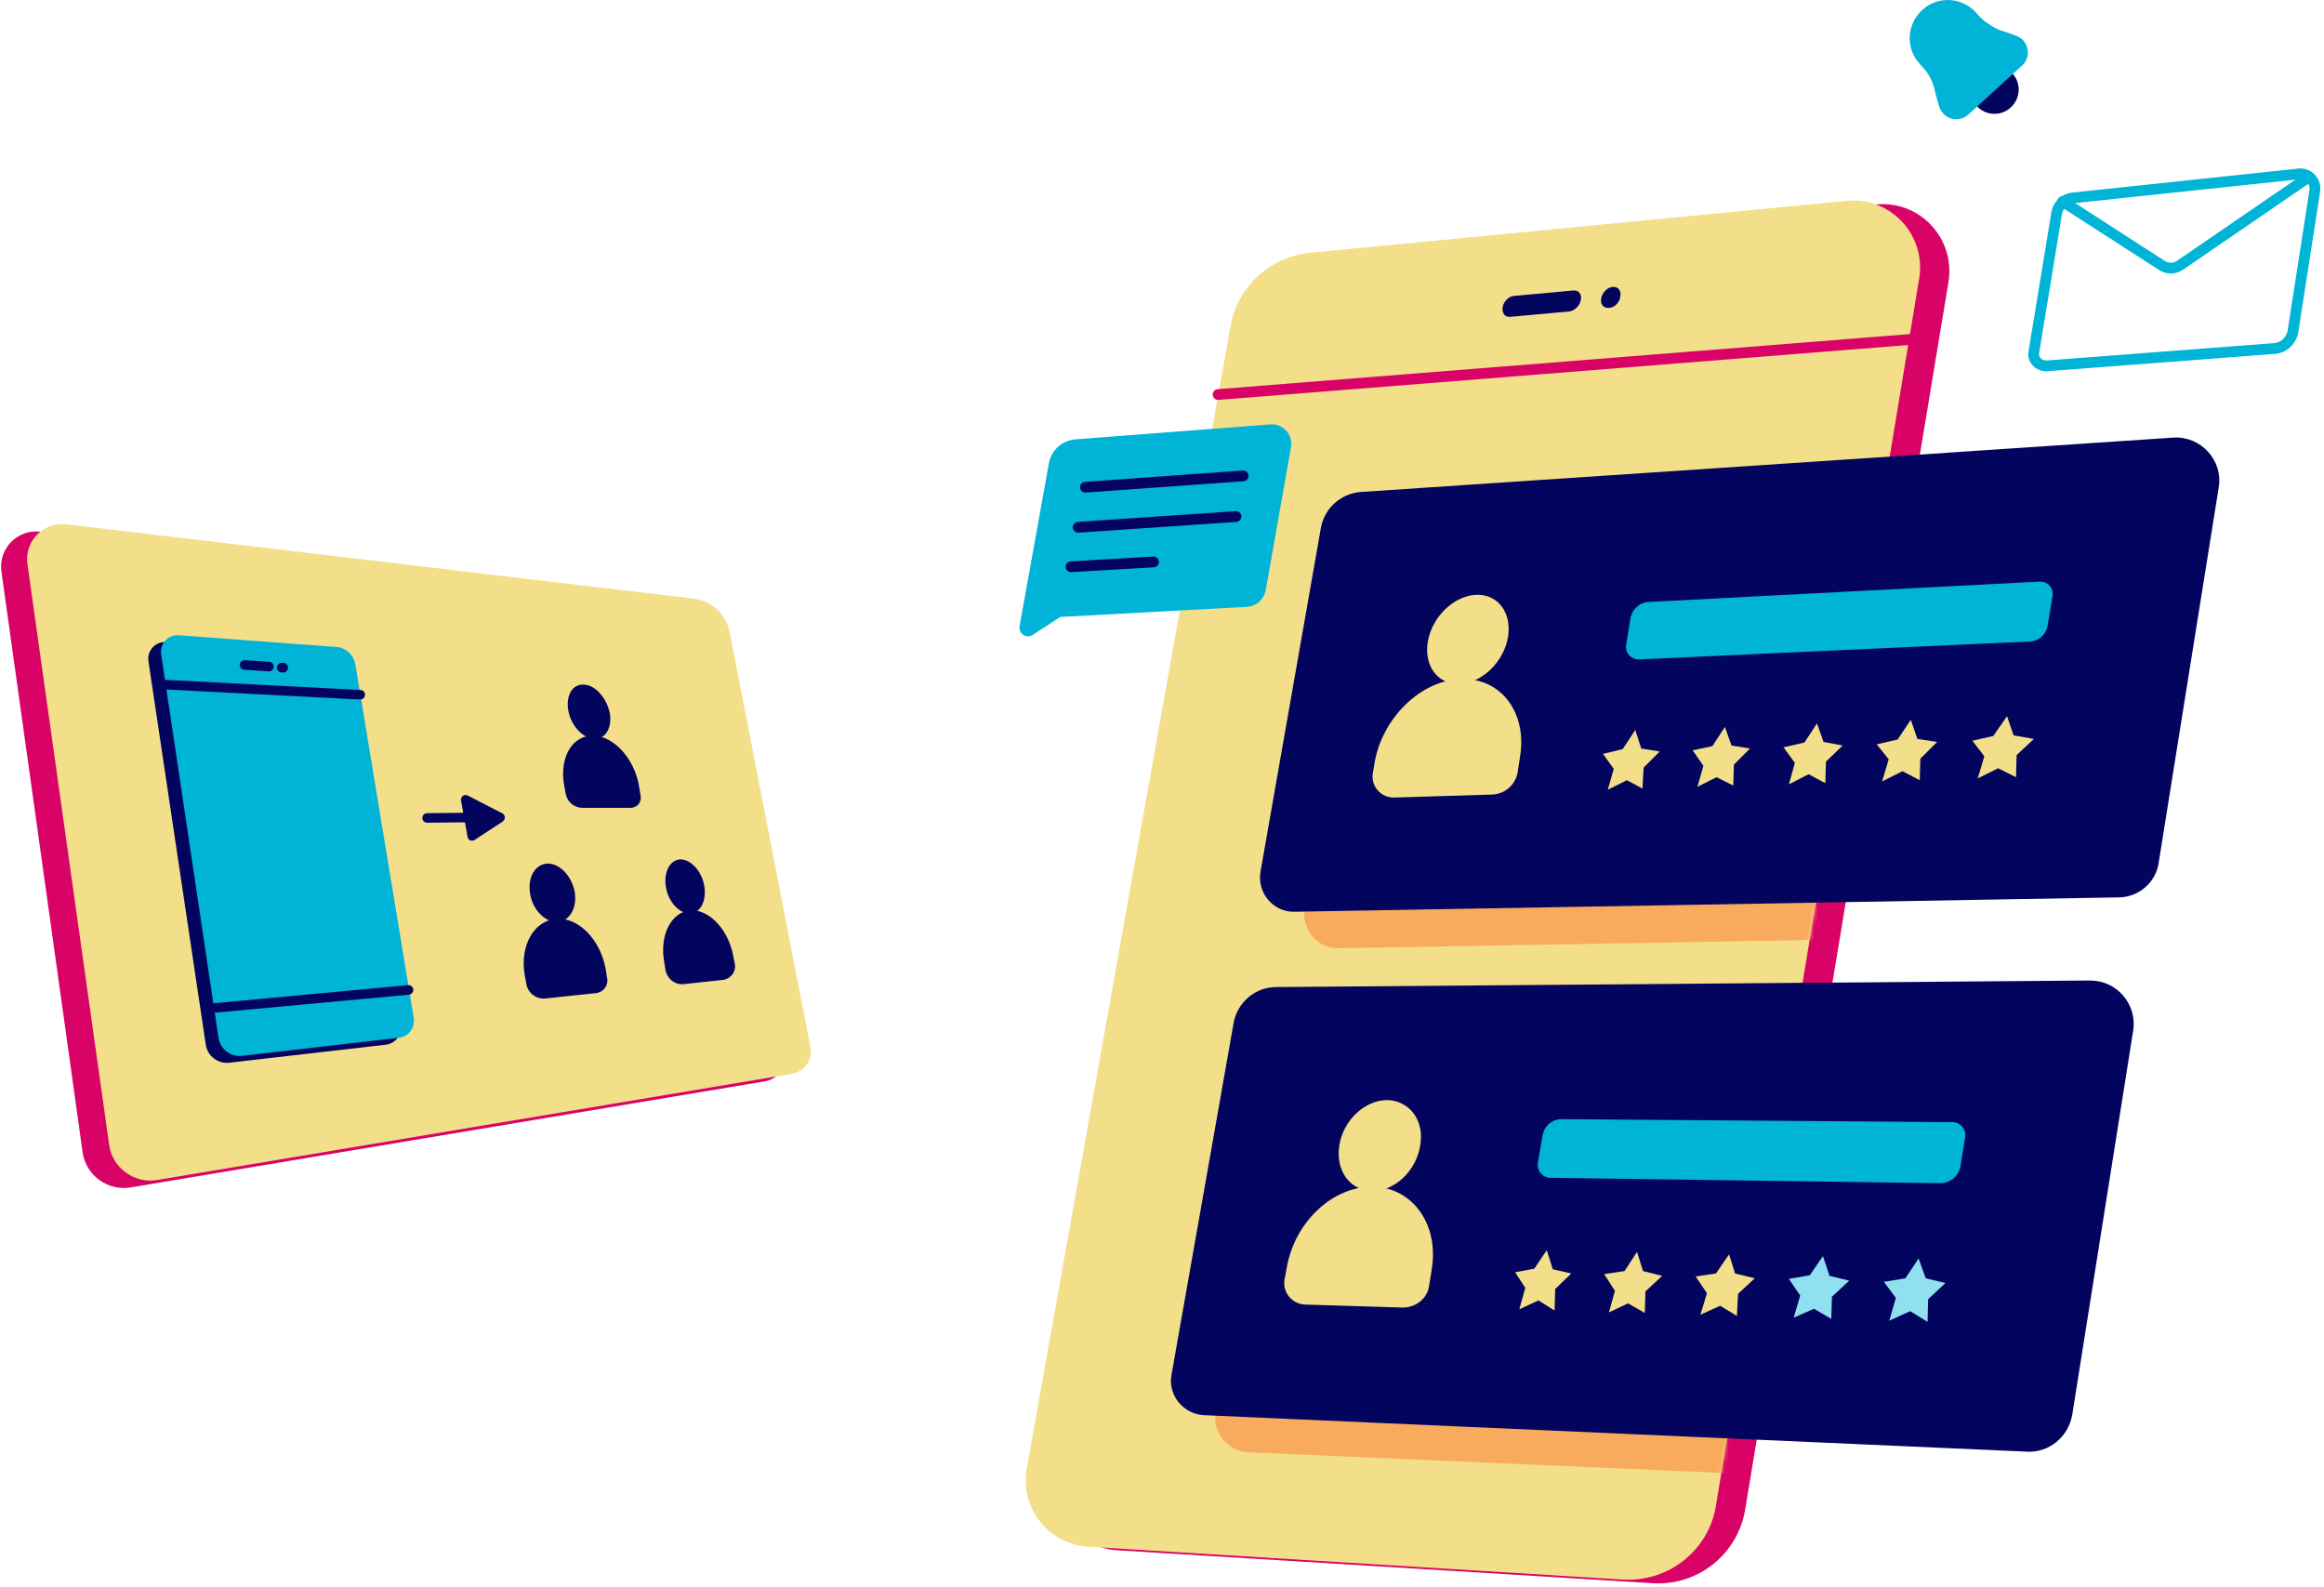 <svg width="599" height="409" viewBox="0 0 599 409" fill="none" xmlns="http://www.w3.org/2000/svg">
<path d="M197.236 278.665L33.616 306.029C27.733 306.986 22.12 302.879 21.299 296.995L0.365 147.291C-0.456 141.407 4.471 136.343 10.354 137.029L172.06 156.19C176.707 156.741 180.407 160.162 181.363 164.81L202.162 271.679C202.713 274.964 200.52 278.114 197.236 278.655V278.665Z" fill="#D90368"/>
<path d="M204.075 276.752L40.456 304.116C34.573 305.073 28.96 300.966 28.139 295.082L7.069 145.378C6.248 139.493 11.175 134.43 17.058 135.116L178.765 154.277C183.411 154.828 187.111 158.249 188.068 162.896L208.867 269.765C209.553 273.051 207.36 276.201 204.075 276.742V276.752Z" fill="#F3DE8A"/>
<path d="M99.549 269.224L59.188 273.872C56.173 274.278 53.44 272.094 53.034 269.224L38.263 170.424C37.857 167.689 40.041 165.225 42.91 165.496L83.271 168.51C85.87 168.646 87.918 170.559 88.333 173.158L103.384 264.296C103.655 266.625 101.877 268.944 99.549 269.224Z" fill="#03045E"/>
<path d="M102.834 267.446L62.472 272.094C59.458 272.5 56.724 270.316 56.318 267.446L41.548 168.646C41.142 165.911 43.325 163.447 46.194 163.718L86.556 166.732C89.154 166.868 91.202 168.781 91.618 171.38L106.669 262.518C106.939 264.847 105.297 267.166 102.834 267.446Z" fill="#00B4D8"/>
<path d="M69.321 173.023C69.321 173.023 69.263 173.023 69.244 173.023L62.955 172.607C62.279 172.559 61.757 171.979 61.806 171.293C61.854 170.617 62.443 170.124 63.11 170.143L69.399 170.559C70.075 170.607 70.597 171.187 70.548 171.873C70.51 172.52 69.969 173.023 69.321 173.023Z" fill="#03045E"/>
<path d="M73.012 173.303H72.606C71.93 173.303 71.379 172.752 71.379 172.066C71.379 171.38 71.93 170.829 72.606 170.829H73.012C73.688 170.829 74.239 171.38 74.239 172.066C74.239 172.752 73.688 173.303 73.012 173.303Z" fill="#03045E"/>
<path d="M92.854 180.28C92.854 180.28 92.816 180.28 92.787 180.28L42.717 177.68C42.04 177.642 41.519 177.072 41.548 176.385C41.586 175.709 42.175 175.207 42.842 175.216L92.912 177.816C93.588 177.854 94.11 178.424 94.081 179.11C94.043 179.767 93.501 180.28 92.854 180.28Z" fill="#03045E"/>
<path d="M55.227 261.011C54.599 261.011 54.058 260.528 54 259.89C53.932 259.214 54.435 258.615 55.111 258.547L105.181 253.89C105.857 253.861 106.456 254.324 106.524 255.001C106.591 255.677 106.089 256.276 105.413 256.344L55.343 261.001C55.343 261.001 55.266 261.001 55.227 261.001V261.011Z" fill="#03045E"/>
<path d="M157.154 183.7C157.84 187.536 156.063 190.541 153.184 190.406C150.17 190.271 147.165 186.985 146.479 183.149C145.794 179.178 147.571 176.173 150.585 176.443C153.454 176.579 156.333 179.864 157.154 183.7Z" fill="#03045E"/>
<path d="M162.487 208.195H150.17C147.977 208.195 146.199 206.688 145.794 204.504L145.388 202.31C144.161 195.054 147.581 189.449 152.913 189.585C158.246 189.72 163.443 195.469 164.68 202.446L165.086 204.91C165.491 206.688 164.264 208.195 162.487 208.195Z" fill="#03045E"/>
<path d="M148.122 229.81C148.808 233.917 146.895 237.338 143.746 237.608C140.596 237.743 137.312 234.593 136.635 230.351C135.95 226.11 137.862 222.689 141.147 222.554C144.296 222.554 147.301 225.704 148.122 229.81Z" fill="#03045E"/>
<path d="M153.59 255.948L140.596 257.32C138.268 257.59 136.085 255.948 135.669 253.629L135.264 251.435C133.892 243.773 137.592 237.202 143.475 236.796C149.088 236.391 154.691 242.13 156.063 249.522L156.468 251.986C156.874 253.899 155.647 255.677 153.599 255.957L153.59 255.948Z" fill="#03045E"/>
<path d="M181.499 228.177C182.184 232.013 180.677 235.154 177.944 235.434C175.21 235.569 172.331 232.564 171.655 228.728C170.969 224.892 172.611 221.616 175.345 221.471C178.079 221.471 180.813 224.486 181.499 228.177Z" fill="#03045E"/>
<path d="M186.425 252.527L176.301 253.619C173.973 253.89 171.925 252.247 171.51 249.928L171.239 248.15C169.867 241.038 173.017 235.009 177.944 234.603C182.87 234.333 187.797 239.666 189.024 246.507L189.43 248.556C189.7 250.469 188.338 252.247 186.416 252.527H186.425Z" fill="#03045E"/>
<path d="M110.089 212.031C109.412 212.031 108.862 211.49 108.862 210.814C108.862 210.137 109.403 209.577 110.079 209.567L122.666 209.432H122.676C123.352 209.432 123.903 209.973 123.903 210.649C123.903 211.326 123.362 211.886 122.686 211.896L110.098 212.031H110.089Z" fill="#03045E"/>
<path d="M122.406 216.408L129.516 211.76C130.337 211.21 130.337 209.983 129.38 209.567L120.628 205.055C119.672 204.504 118.58 205.325 118.851 206.427L120.493 215.597C120.628 216.553 121.584 216.969 122.406 216.418V216.408Z" fill="#03045E"/>
<path d="M425.947 408.019L288.063 399.545C277.746 398.926 270.346 389.525 272.191 379.359L324.725 84.89C326.57 74.715 334.897 67.168 345.06 66.086L483.562 52.684C494.807 51.602 504.052 61.467 502.206 72.715L449.828 388.916C447.982 400.472 437.655 408.792 425.947 408.019Z" fill="#D90368"/>
<path d="M418.402 407.091L280.518 398.617C270.201 397.999 262.801 388.597 264.646 378.432L317.18 83.962C319.025 73.787 327.352 66.241 337.515 65.159L476.017 51.756C487.262 50.674 496.507 60.54 494.662 71.787L442.283 387.988C440.438 399.545 430.111 407.71 418.402 407.091Z" fill="#F3DE8A"/>
<mask id="mask0_1_1719" style="mask-type:luminance" maskUnits="userSpaceOnUse" x="264" y="51" width="231" height="357">
<path d="M418.402 407.091L280.518 398.617C270.201 397.999 262.801 388.597 264.646 378.432L317.18 83.962C319.025 73.787 327.352 66.241 337.515 65.159L476.017 51.756C487.262 50.674 496.507 60.54 494.662 71.787L442.283 387.988C440.438 399.545 430.111 407.71 418.402 407.091Z" fill="white"/>
</mask>
<g mask="url(#mask0_1_1719)">
<path d="M557.358 240.671L345.07 244.372C339.524 244.527 335.361 239.444 336.288 234.052L351.851 145.446C352.779 140.363 356.933 136.662 362.024 136.198L571.54 122.178C578.63 121.714 584.485 128.033 583.248 135.126L567.84 231.434C567.376 236.671 562.758 240.681 557.368 240.681L557.358 240.671Z" fill="#F8AB5D"/>
</g>
<mask id="mask1_1_1719" style="mask-type:luminance" maskUnits="userSpaceOnUse" x="264" y="51" width="231" height="357">
<path d="M418.402 407.091L280.518 398.617C270.201 397.999 262.801 388.597 264.646 378.432L317.18 83.962C319.025 73.787 327.352 66.241 337.515 65.159L476.017 51.756C487.262 50.674 496.507 60.54 494.662 71.787L442.283 387.988C440.438 399.545 430.111 407.71 418.402 407.091Z" fill="white"/>
</mask>
<g mask="url(#mask1_1_1719)">
<path d="M533.941 383.514L321.653 374.267C316.417 373.958 312.408 369.185 313.335 363.947L329.362 273.186C330.289 267.949 334.907 263.939 340.297 263.939L550.122 262.248C557.059 262.248 562.295 268.413 561.213 275.196L545.495 374.277C544.568 379.823 539.486 383.833 533.941 383.524V383.514Z" fill="#F8AB5D"/>
</g>
<path d="M313.944 103.065C313.229 103.065 312.62 102.514 312.562 101.79C312.504 101.026 313.074 100.36 313.837 100.302L491.928 86.126C492.701 86.069 493.357 86.639 493.415 87.402C493.473 88.165 492.903 88.832 492.14 88.89L314.05 103.065C314.05 103.065 313.973 103.065 313.934 103.065H313.944Z" fill="#D90368"/>
<path d="M404.53 80.261L389.276 81.653C387.885 81.807 387.121 80.725 387.276 79.189C387.585 77.652 388.812 76.416 390.203 76.261L405.457 74.87C406.848 74.715 407.766 75.797 407.457 77.334C407.148 78.87 405.766 80.107 404.53 80.261Z" fill="#03045E"/>
<path d="M414.702 79.334C413.311 79.488 412.393 78.406 412.702 76.87C413.011 75.333 414.238 74.097 415.629 73.942C417.021 73.787 417.938 74.87 417.629 76.406C417.475 77.942 416.093 79.334 414.702 79.334Z" fill="#03045E"/>
<path d="M527.391 95.683C526.01 95.683 524.706 95.094 523.827 94.069C522.919 93.006 522.58 91.625 522.89 90.281L528.724 54.771C529.121 51.998 531.468 49.814 534.308 49.611L592.339 43.447C593.875 43.253 595.411 43.785 596.522 44.896C597.681 46.056 598.231 47.669 598.019 49.312L592.31 86.03C592.31 86.088 592.29 86.146 592.271 86.194C591.469 88.996 589.122 91.006 586.417 91.199L527.72 95.673C527.604 95.673 527.488 95.683 527.382 95.683H527.391ZM592.957 46.181C592.86 46.181 592.764 46.181 592.657 46.2L534.55 52.365C532.985 52.481 531.681 53.689 531.458 55.187L525.604 90.813C525.44 91.557 525.739 92.04 525.933 92.262C526.319 92.716 526.908 92.948 527.527 92.9L586.214 88.426C587.711 88.32 589.083 87.122 589.576 85.498L595.266 48.916C595.362 48.162 595.101 47.399 594.551 46.848C594.106 46.403 593.546 46.171 592.947 46.171L592.957 46.181Z" fill="#00B4D8"/>
<path d="M559.512 70.473C558.43 70.473 557.358 70.164 556.44 69.555L530.888 53.08C530.241 52.665 530.058 51.805 530.473 51.167C530.888 50.52 531.748 50.336 532.386 50.752L557.957 67.236C558.894 67.864 560.14 67.864 561.058 67.246L594.319 44.451C594.947 44.017 595.816 44.181 596.251 44.809C596.686 45.437 596.522 46.307 595.894 46.742L562.613 69.545C561.686 70.164 560.594 70.473 559.512 70.473Z" fill="#00B4D8"/>
<path d="M321.498 156.384L273.283 159.002L266.192 163.621C264.501 164.703 262.492 163.312 262.801 161.312L270.346 119.395C270.964 116.003 273.737 113.54 277.128 113.23L327.352 109.375C330.589 109.066 333.361 111.993 332.743 115.23L326.27 151.9C325.807 154.519 323.807 156.22 321.498 156.364V156.384Z" fill="#00B4D8"/>
<path d="M279.746 126.951C279.021 126.951 278.412 126.391 278.364 125.666C278.306 124.903 278.886 124.236 279.649 124.188L320.319 121.26C321.083 121.183 321.749 121.782 321.798 122.545C321.855 123.308 321.276 123.975 320.513 124.023L279.842 126.951C279.842 126.951 279.775 126.951 279.746 126.951Z" fill="#03045E"/>
<path d="M277.9 137.281C277.176 137.281 276.567 136.72 276.519 135.986C276.471 135.222 277.041 134.556 277.804 134.507L318.474 131.734C319.247 131.676 319.904 132.256 319.952 133.029C320.001 133.792 319.431 134.459 318.668 134.507L277.997 137.281C277.997 137.281 277.929 137.281 277.9 137.281Z" fill="#03045E"/>
<path d="M276.046 147.446C275.311 147.446 274.703 146.876 274.664 146.141C274.616 145.378 275.205 144.721 275.968 144.673L297.231 143.436C297.994 143.378 298.651 143.977 298.699 144.74C298.748 145.504 298.158 146.161 297.395 146.209L276.133 147.446C276.133 147.446 276.075 147.446 276.055 147.446H276.046Z" fill="#03045E"/>
<path d="M545.959 231.269L333.67 234.97C328.125 235.125 323.961 230.042 324.889 224.651L340.452 136.044C341.379 130.961 345.533 127.26 350.624 126.797L560.14 112.776C567.231 112.312 573.085 118.632 571.849 125.724L556.44 222.032C555.822 227.269 551.359 231.279 545.968 231.279L545.959 231.269Z" fill="#03045E"/>
<path d="M388.667 164.239C387.585 170.559 382.04 175.951 376.34 176.26C370.641 176.569 366.941 171.641 368.023 165.322C369.105 159.002 374.65 153.611 380.349 153.301C386.049 152.992 389.749 157.92 388.667 164.239Z" fill="#F3DE8A"/>
<path d="M384.658 204.765L359.396 205.538C356.005 205.692 353.233 202.61 353.851 199.218L354.315 196.445C356.314 185.043 366.178 175.332 376.495 175.023C386.812 174.559 393.749 183.652 391.749 195.208L391.131 199.218C390.512 202.301 387.894 204.61 384.658 204.765Z" fill="#F3DE8A"/>
<path d="M523.16 165.322L422.556 169.94C420.402 170.095 418.702 168.095 419.165 166.085L420.247 159.302C420.711 156.993 422.556 155.292 424.865 155.137L525.614 149.9C527.768 149.746 529.468 151.591 529.005 153.756L527.768 161.147C527.459 163.457 525.459 165.312 523.15 165.312L523.16 165.322Z" fill="#00B4D8"/>
<path d="M421.484 188.126L423.02 192.899L427.792 193.672L423.638 197.837L423.329 203.228L419.32 201.074L414.393 203.538L415.939 198.146L413.156 194.29L418.247 193.054L421.484 188.126Z" fill="#F3DE8A"/>
<path d="M444.592 187.353L446.282 192.136L451.054 192.899L446.9 197.064L446.746 202.455L442.428 200.301L437.501 202.765L439.046 197.373L436.274 193.363L441.355 192.29L444.592 187.353Z" fill="#F3DE8A"/>
<path d="M468.318 186.435L470.008 191.208L474.935 192.136L470.626 196.291L470.472 201.837L466.154 199.528L461.072 202.146L462.618 196.6L459.691 192.599L465.081 191.363L468.318 186.435Z" fill="#F3DE8A"/>
<path d="M492.498 185.507L494.198 190.435L499.279 191.208L494.961 195.527L494.807 201.074L490.343 198.755L485.107 201.383L486.798 195.682L483.716 191.826L489.107 190.59L492.498 185.507Z" fill="#F3DE8A"/>
<path d="M517.306 184.579L518.996 189.517L524.232 190.435L519.769 194.6L519.615 200.301L514.997 197.991L509.751 200.61L511.451 194.909L508.37 190.899L513.76 189.672L517.306 184.579Z" fill="#F3DE8A"/>
<path d="M522.387 374.113L310.253 364.711C305.017 364.402 301.008 359.628 301.936 354.391L317.962 263.63C318.89 258.393 323.507 254.382 328.898 254.382L538.723 252.692C545.659 252.692 550.895 258.856 549.813 265.64L534.096 364.72C533.014 370.421 528.087 374.431 522.387 374.122V374.113Z" fill="#03045E"/>
<path d="M366.023 295.372C364.941 301.846 359.396 307.083 353.542 306.928C347.842 306.773 344.142 301.536 345.224 295.062C346.306 288.588 351.851 283.506 357.551 283.506C363.405 283.66 367.26 288.898 366.023 295.372Z" fill="#F3DE8A"/>
<path d="M361.55 336.979L336.288 336.206C333.052 336.051 330.588 333.124 331.052 329.887L331.67 326.65C333.67 314.939 343.533 305.691 353.851 305.846C364.168 306.001 371.104 315.711 368.95 327.577L368.332 331.433C367.868 334.67 364.941 336.979 361.55 336.979Z" fill="#F3DE8A"/>
<path d="M500.207 304.928L399.603 303.537C397.603 303.537 396.057 301.691 396.367 299.681L397.603 292.589C398.067 290.125 400.066 288.424 402.53 288.424L503.279 289.197C505.278 289.197 506.824 291.043 506.515 293.053L505.278 300.754C504.815 303.063 502.661 304.918 500.197 304.918L500.207 304.928Z" fill="#00B4D8"/>
<path d="M398.675 322.185L400.221 327.113L404.993 328.196L400.839 332.206L400.685 337.752L396.521 335.133L391.594 337.443L393.13 331.896L390.512 327.886L395.449 326.968L398.675 322.185Z" fill="#F3DE8A"/>
<path d="M421.938 322.649L423.483 327.577L428.41 328.814L424.102 332.824L423.947 338.37L419.629 335.897L414.702 338.216L416.238 332.669L413.466 328.35L418.711 327.577L421.938 322.649Z" fill="#F3DE8A"/>
<path d="M445.664 323.268L447.21 328.196L452.291 329.432L447.982 333.433L447.673 339.134L443.355 336.515L438.274 338.824L439.964 333.278L437.037 328.969L442.273 328.196L445.664 323.268Z" fill="#F3DE8A"/>
<path d="M469.854 323.731L471.544 328.814L476.635 330.041L472.162 334.206L472.008 339.907L467.545 337.288L462.309 339.598L463.999 333.897L461.072 329.587L466.463 328.659L469.854 323.731Z" fill="#90E0EF"/>
<path d="M494.507 324.34L496.352 329.432L501.434 330.66L496.971 334.824L496.816 340.68L492.343 337.907L486.953 340.371L488.653 334.515L485.571 330.35L491.116 329.432L494.507 324.34Z" fill="#90E0EF"/>
<path d="M518.687 18.932C516.378 16.314 512.369 16.159 509.906 18.469C507.288 20.778 507.133 24.788 509.442 27.252C511.751 29.87 515.76 30.025 518.223 27.716C520.841 25.406 520.996 21.396 518.687 18.932Z" fill="#03045E"/>
<path d="M510.37 4.448L509.288 3.211C505.588 -0.799 499.424 -1.108 495.425 2.593C491.416 6.294 491.107 12.458 494.807 16.459L495.889 17.695C497.125 19.087 498.043 20.778 498.507 22.623C498.816 24.015 499.279 25.706 499.743 27.242C500.67 30.634 504.67 31.861 507.288 29.552L514.224 23.232L521.16 16.913C523.778 14.604 522.851 10.284 519.624 9.212C518.088 8.593 516.543 8.13 515.161 7.675C513.316 6.748 511.77 5.83 510.389 4.438L510.37 4.448Z" fill="#00B4D8"/>
</svg>
